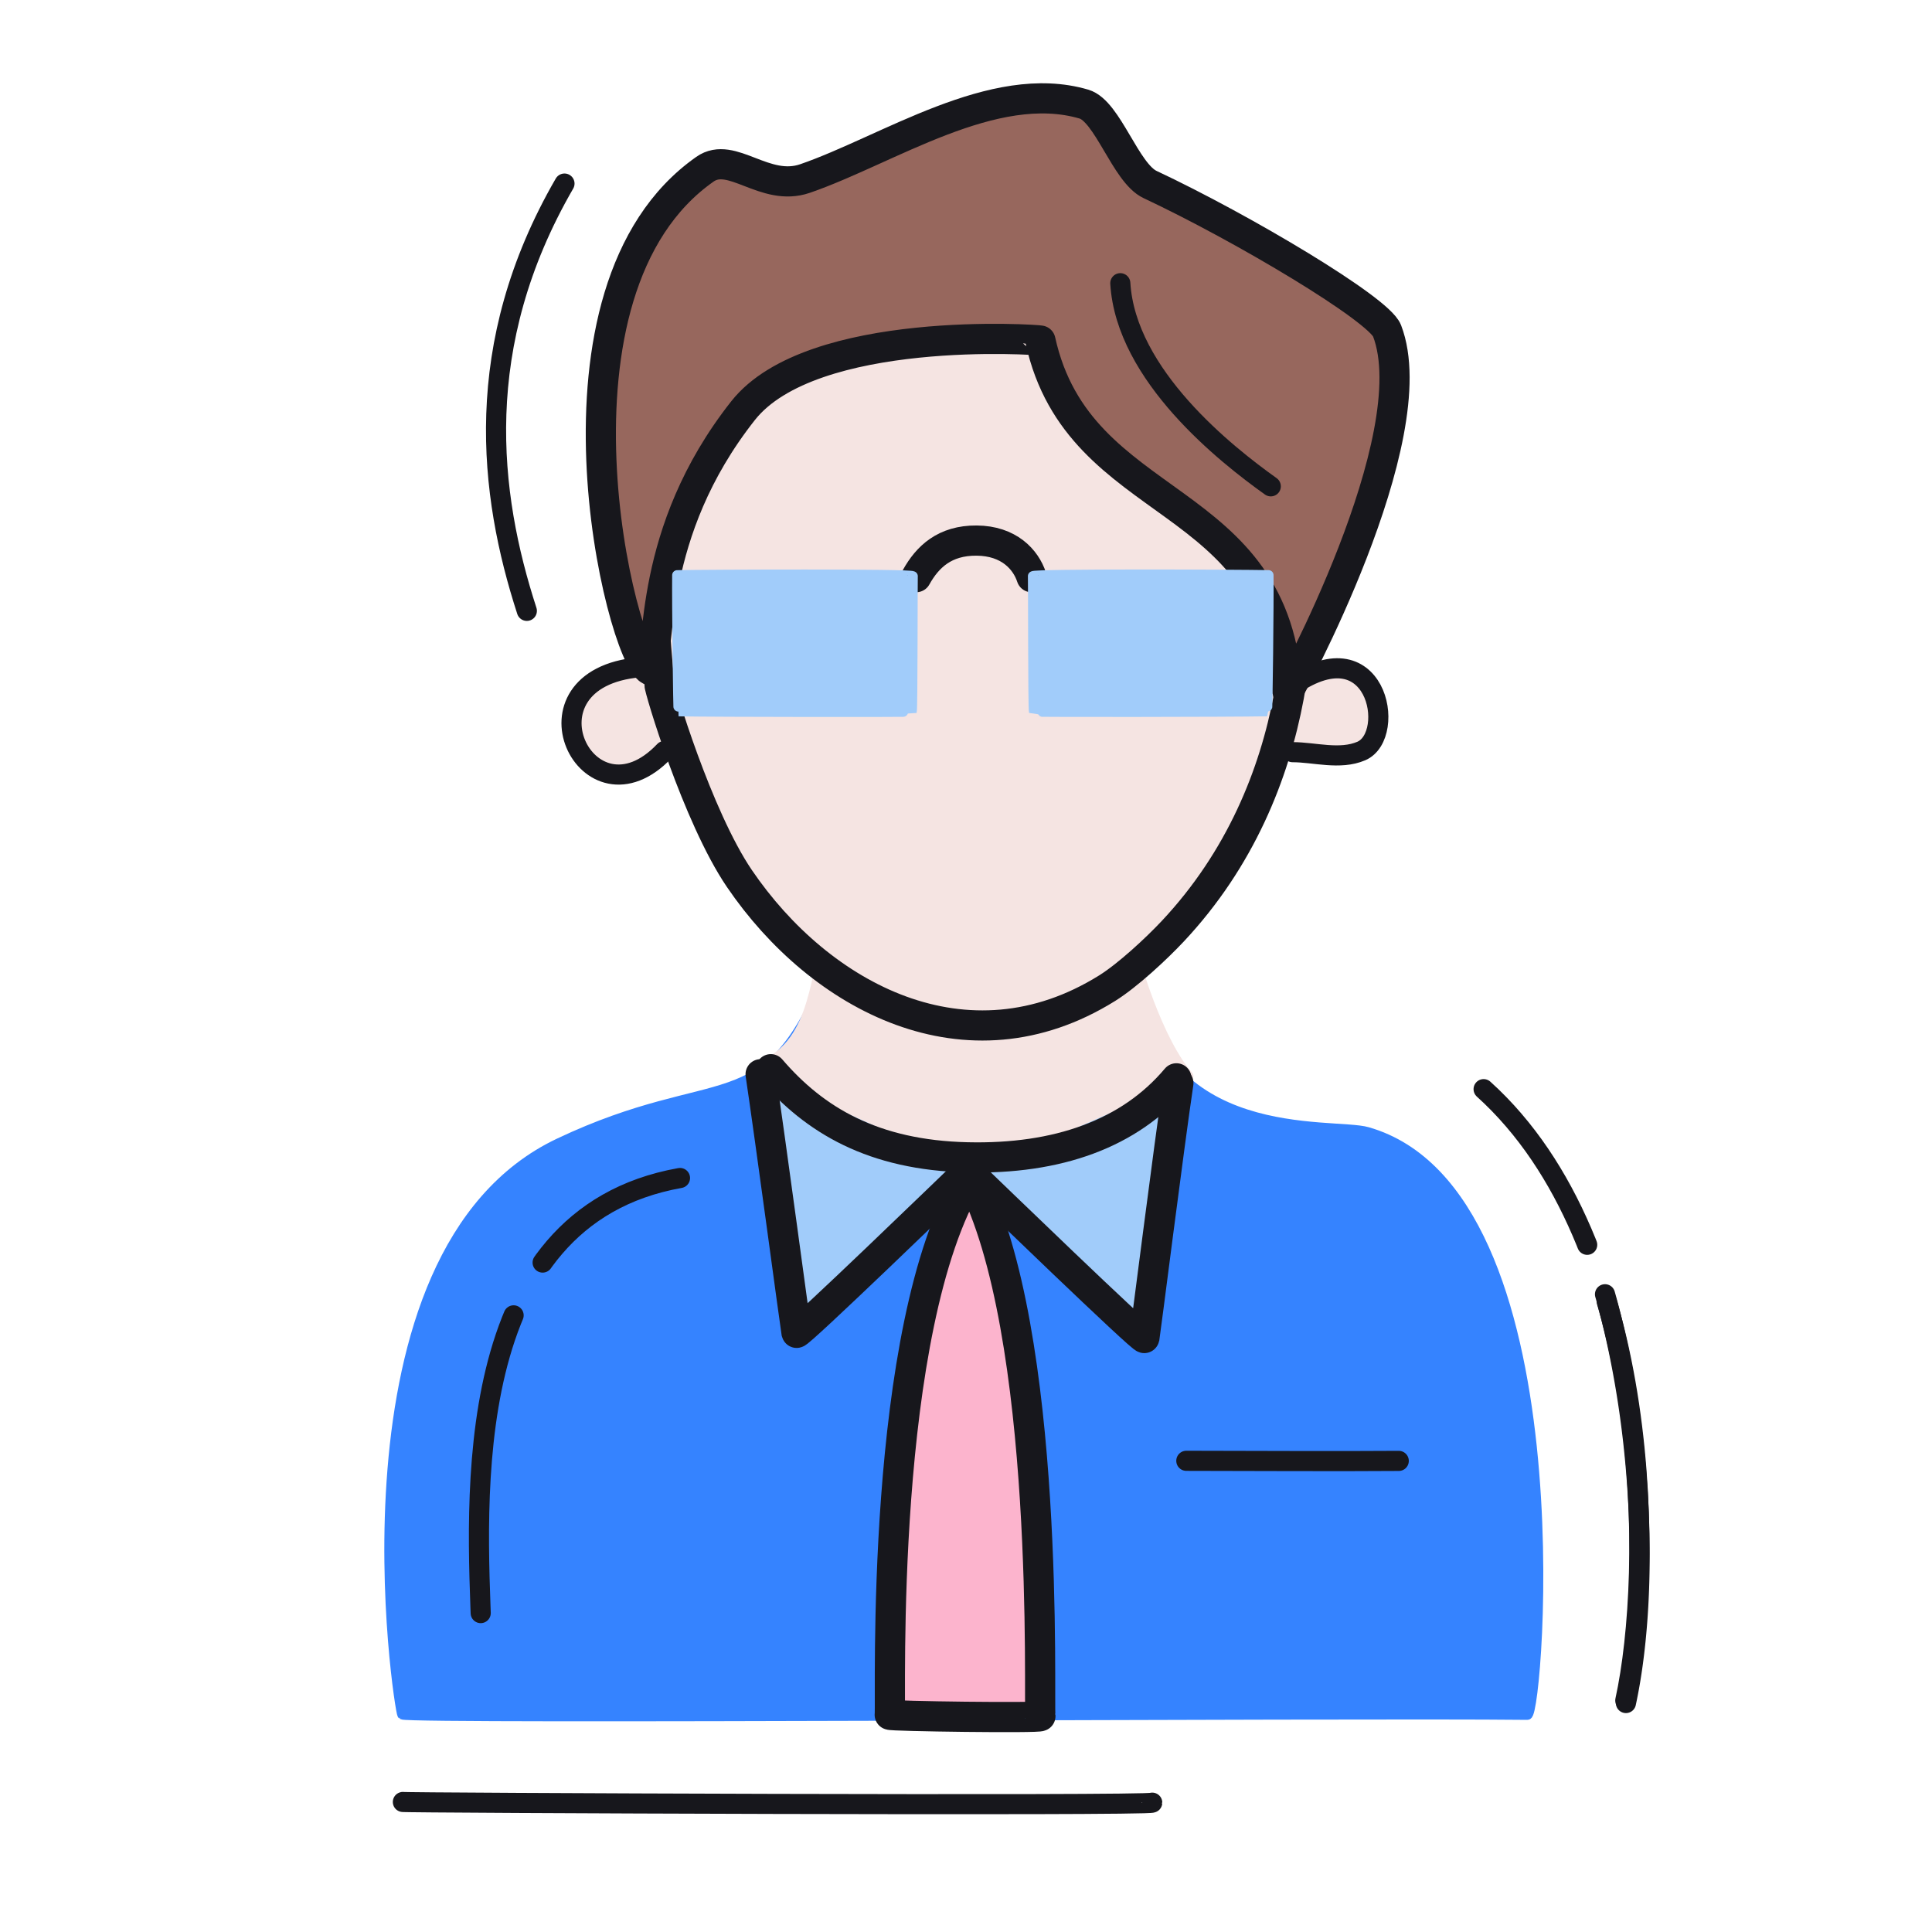 <svg xmlns="http://www.w3.org/2000/svg" width="192" height="192" style="width:100%;height:100%;transform:translate3d(0,0,0);content-visibility:visible" viewBox="0 0 192 192"><defs><clipPath id="a"><path d="M0 0h192v192H0z"/></clipPath><clipPath id="c"><path d="M0 0h192v192H0z"/></clipPath><clipPath id="b"><path d="M0 0h192v192H0z"/></clipPath></defs><g clip-path="url(#a)"><g clip-path="url(#b)" style="display:block"><g style="display:block"><path fill="none" stroke="#3583FF" stroke-linecap="round" stroke-linejoin="round" d="M112.641 96.839c2.317 17.173 19.74 14.661 23.24 15.663 21.288 6.098 16.985 57.928 15.902 57.916-18.089-.2-110.87.438-111.802-.034-.263-.134-7.533-45.819 15.575-56.771 15.851-7.513 20.548-1.822 26.562-16.71" class="quaternary"/><path fill="#3583FF" d="M112.641 96.839c2.317 17.173 19.74 14.661 23.24 15.663 21.288 6.098 16.985 57.928 15.902 57.916-18.089-.2-110.87.438-111.802-.034-.263-.134-7.533-45.819 15.575-56.771 15.851-7.513 20.548-1.822 26.562-16.71" class="quaternary"/></g><g style="display:block"><path fill="#F5E4E2" d="M97.223 92.343c3.725-.222 9.651 2.845 14.858-.218.427 3.416 3.164 11.646 6.024 14.81.145.161-5.834 8.008-20.683 8.757-14.297.721-22.217-9.592-21.713-9.795 5.7-2.292 5.122-9.858 6.855-13.077.197-.367 4.711.117 14.659-.477" class="tertiary"/><path fill="none" stroke="#F5E4E2" d="M97.223 92.343c3.725-.222 9.651 2.845 14.858-.218.427 3.416 3.164 11.646 6.024 14.81.145.161-5.834 8.008-20.683 8.757-14.297.721-22.217-9.592-21.713-9.795 5.7-2.292 5.122-9.858 6.855-13.077.197-.367 4.711.117 14.659-.477z" class="tertiary"/></g><g style="display:block"><path fill="#FCB4CD" d="M88.42 170.41c.162-1.3-1.125-38.347 7.995-53.397 8.073 15.299 6.782 52.3 6.979 53.534.033.21-14.993.013-14.974-.137" class="quinary"/><path fill="none" stroke="#17171C" stroke-linecap="round" stroke-linejoin="round" stroke-width="3" d="M88.42 170.41c.162-1.3-1.125-38.347 7.995-53.397 8.073 15.299 6.782 52.3 6.979 53.534.033.21-14.993.013-14.974-.137" class="primary"/><path fill="#A1CCFA" d="M96.393 116.178c-1.532 1.473-17.169 16.6-17.237 16.275-.072-.344-2.643-19.533-3.567-25.696" class="secondary"/><path fill="none" stroke="#17171C" stroke-linecap="round" stroke-linejoin="round" stroke-width="3" d="M96.393 116.178c-1.532 1.473-17.169 16.6-17.237 16.275-.072-.344-2.643-19.533-3.567-25.696" class="primary"/><path fill="#A1CCFA" d="M96.495 116.693c1.532 1.473 17.169 16.6 17.237 16.275.072-.344 2.449-19.163 3.373-25.327" class="secondary"/><path fill="none" stroke="#17171C" stroke-linecap="round" stroke-linejoin="round" stroke-width="3" d="M96.495 116.693c1.532 1.473 17.169 16.6 17.237 16.275.072-.344 2.449-19.163 3.373-25.327" class="primary"/><path fill="none" stroke="#17171C" stroke-linecap="round" stroke-linejoin="round" stroke-width="3" d="M116.909 107.164c-4.661 5.54-11.841 8.059-20.766 7.851-9.362-.217-15.171-3.672-19.54-8.758" class="primary"/></g><path fill="none" stroke="#17171C" stroke-linecap="round" stroke-linejoin="round" stroke-width="2" d="M10.555-.006c-5.541.044-14.662.004-21.11-.009" class="primary" style="display:block" transform="translate(128.451 145.188)"/><g style="display:block"><path fill="#F5E4E2" d="M66.04 74.63c-7.68 8.07-15.03-7.2-2.47-8.32m64.88 8.44c2.19 0 4.7.8 6.83-.12 3.62-1.55 1.54-12.66-7.22-6.23M67.74 40.17c7.44-11.91 21.93-13.9 29.66-14.02 24.7-.4 28.8 14.79 30.68 23.59 1.96 9.14 1.91 28.47-11.52 42.79-1.64 1.76-4.49 4.4-6.54 5.68-13.92 8.68-28.51.89-36.54-10.9-4.19-6.15-8-18.93-7.96-19.38.04-.51-2.52-20.17 2.22-27.76" class="tertiary"/><path fill="none" stroke="#17171C" stroke-linecap="round" stroke-linejoin="round" stroke-width="1.999" d="M66.036 74.632c-7.673 8.072-15.03-7.204-2.471-8.319m64.887 8.437c2.185 0 4.701.798 6.833-.115 3.618-1.551 1.538-12.663-7.225-6.239" class="primary"/><path fill="none" stroke="#17171C" stroke-linecap="round" stroke-linejoin="round" stroke-width="2.996" d="M67.741 40.167c7.441-11.903 21.932-13.897 29.66-14.022 24.698-.4 28.802 14.793 30.683 23.59 1.956 9.143 1.901 28.476-11.522 42.796-1.647 1.758-4.493 4.4-6.538 5.675-13.928 8.682-28.516.897-36.54-10.893-4.19-6.157-8.005-18.933-7.967-19.379.044-.514-2.52-20.177 2.224-27.767" class="primary"/></g><g style="display:block"><path fill="#97675D" d="M73.844 40.813c-9.621 12.187-8.09 23.92-9.252 25.782-2.906-1.452-11.794-37.67 5.465-49.779 2.67-1.875 5.934 2.31 9.95.924 8.224-2.836 18.738-10.032 27.713-7.394 2.361.694 4.136 6.846 6.568 7.989 9.282 4.361 22.73 12.391 23.554 14.531 4.079 10.612-9.9 36.198-9.908 36.006-.898-20.384-20.688-17.598-24.538-35.027-.017-.081-22.735-1.669-29.552 6.968" class="senary"/><path fill="none" stroke="#17171C" stroke-linecap="round" stroke-linejoin="round" stroke-width="2.998" d="M73.844 40.813c-9.621 12.187-8.09 23.92-9.252 25.782-2.906-1.452-11.794-37.67 5.465-49.779 2.67-1.875 5.934 2.31 9.95.924 8.224-2.836 18.738-10.032 27.713-7.394 2.361.694 4.136 6.846 6.568 7.989 9.282 4.361 22.73 12.391 23.554 14.531 4.079 10.612-9.9 36.198-9.908 36.006-.898-20.384-20.688-17.598-24.538-35.027-.017-.081-22.735-1.669-29.552 6.968" class="primary"/><path fill="none" stroke="#17171C" stroke-linecap="round" stroke-linejoin="round" stroke-width="1.999" d="M126.289 48.331c-4.416-3.149-14.404-11.01-14.954-20.186" class="primary"/></g><g style="display:block"><path fill="none" stroke="#17171C" stroke-linecap="round" stroke-linejoin="round" stroke-width="3" d="M102.519 57.358c-.582-1.766-2.257-3.612-5.466-3.636-3.174-.024-4.887 1.623-6.006 3.636" class="primary"/><path fill="none" stroke="#A1CCFA" stroke-linecap="round" stroke-linejoin="round" d="M90.711 57.263c.022-.243-20.611-.161-23.413-.101-.033 2.676.093 13.526.147 13.527 3.513.069 23.148.088 23.164.03.097-.338.074-13.145.102-13.456" class="secondary"/><path fill="#A1CCFA" d="M90.711 57.263c.022-.243-20.611-.161-23.413-.101-.033 2.676.093 13.526.147 13.527 3.513.069 23.148.088 23.164.03.097-.338.074-13.145.102-13.456" class="secondary"/><path fill="none" stroke="#A1CCFA" stroke-linecap="round" stroke-linejoin="round" d="M102.65 57.26c-.022-.243 20.611-.161 23.413-.101.033 2.676-.093 13.526-.147 13.527-3.513.069-23.148.088-23.164.03-.097-.338-.074-13.145-.102-13.456" class="secondary"/><path fill="#A1CCFA" d="M102.65 57.26c-.022-.243 20.611-.161 23.413-.101.033 2.676-.093 13.526-.147 13.527-3.513.069-23.148.088-23.164.03-.097-.338-.074-13.145-.102-13.456" class="secondary"/></g><path fill="none" stroke="#17171C" stroke-linecap="round" stroke-linejoin="round" stroke-width="1.995" d="M37.238-.042c0 .339-75.15.02-74.471-.069" class="primary" style="display:block" transform="translate(77.271 179.187)"/><path fill="none" stroke="#17171C" stroke-linecap="round" stroke-linejoin="round" stroke-width="2" d="M-.621 21.163C-4.388 9.551-6.189-5.213 3.119-21.3" class="primary" style="display:block" transform="translate(52.978 39.543)"/><path fill="none" stroke="#17171C" stroke-linecap="round" stroke-linejoin="round" stroke-width="2" d="M.417 19.803C2.563 9.851 2.334-5.941-1.416-19.928a52 52 0 0 0-.246-.89" class="primary" style="display:block" transform="translate(161.166 149.441)"/><path fill="none" stroke="#17171C" stroke-dasharray="30 6" stroke-dashoffset="-2" stroke-linecap="round" stroke-linejoin="round" stroke-width="2" d="M-1.615 15.993C-2.091 2.9-3.963-25.312 18.114-29.243" class="primary" style="display:block" transform="translate(49.463 146.312)"/><path fill="none" stroke="#17171C" stroke-dasharray="49 6" stroke-dashoffset="-46" stroke-linecap="round" stroke-linejoin="round" stroke-width="2" d="M.417 19.803c2.778-12.681 2.916-45.421-14.08-60.755" class="primary" style="display:block" transform="translate(161.103 149.191)"/></g><g clip-path="url(#c)" style="display:none"><g style="display:none"><path fill="none" class="quaternary"/><path class="quaternary"/></g><g style="display:none"><path class="tertiary"/><path fill="none" class="tertiary"/></g><path fill="none" class="primary" style="display:none"/><g style="display:none"><path class="quinary"/><path fill="none" class="primary"/><path class="secondary"/><path fill="none" class="primary"/><path class="secondary"/><path fill="none" class="primary"/><path fill="none" class="primary"/></g><g style="display:none"><path class="tertiary"/><path fill="none" class="primary"/><path fill="none" class="primary"/><path fill="none" class="primary"/></g><g style="display:none"><path class="senary"/><path fill="none" class="primary"/><path fill="none" class="primary"/></g><g style="display:none"><path fill="none" class="primary"/><path fill="none" class="secondary"/><path class="secondary"/><path fill="none" class="secondary"/><path class="secondary"/></g><path fill="none" class="primary" style="display:none"/><path fill="none" class="primary" style="display:none"/><path fill="none" class="primary" style="display:none"/><path fill="none" class="primary" style="display:none"/></g></g></svg>